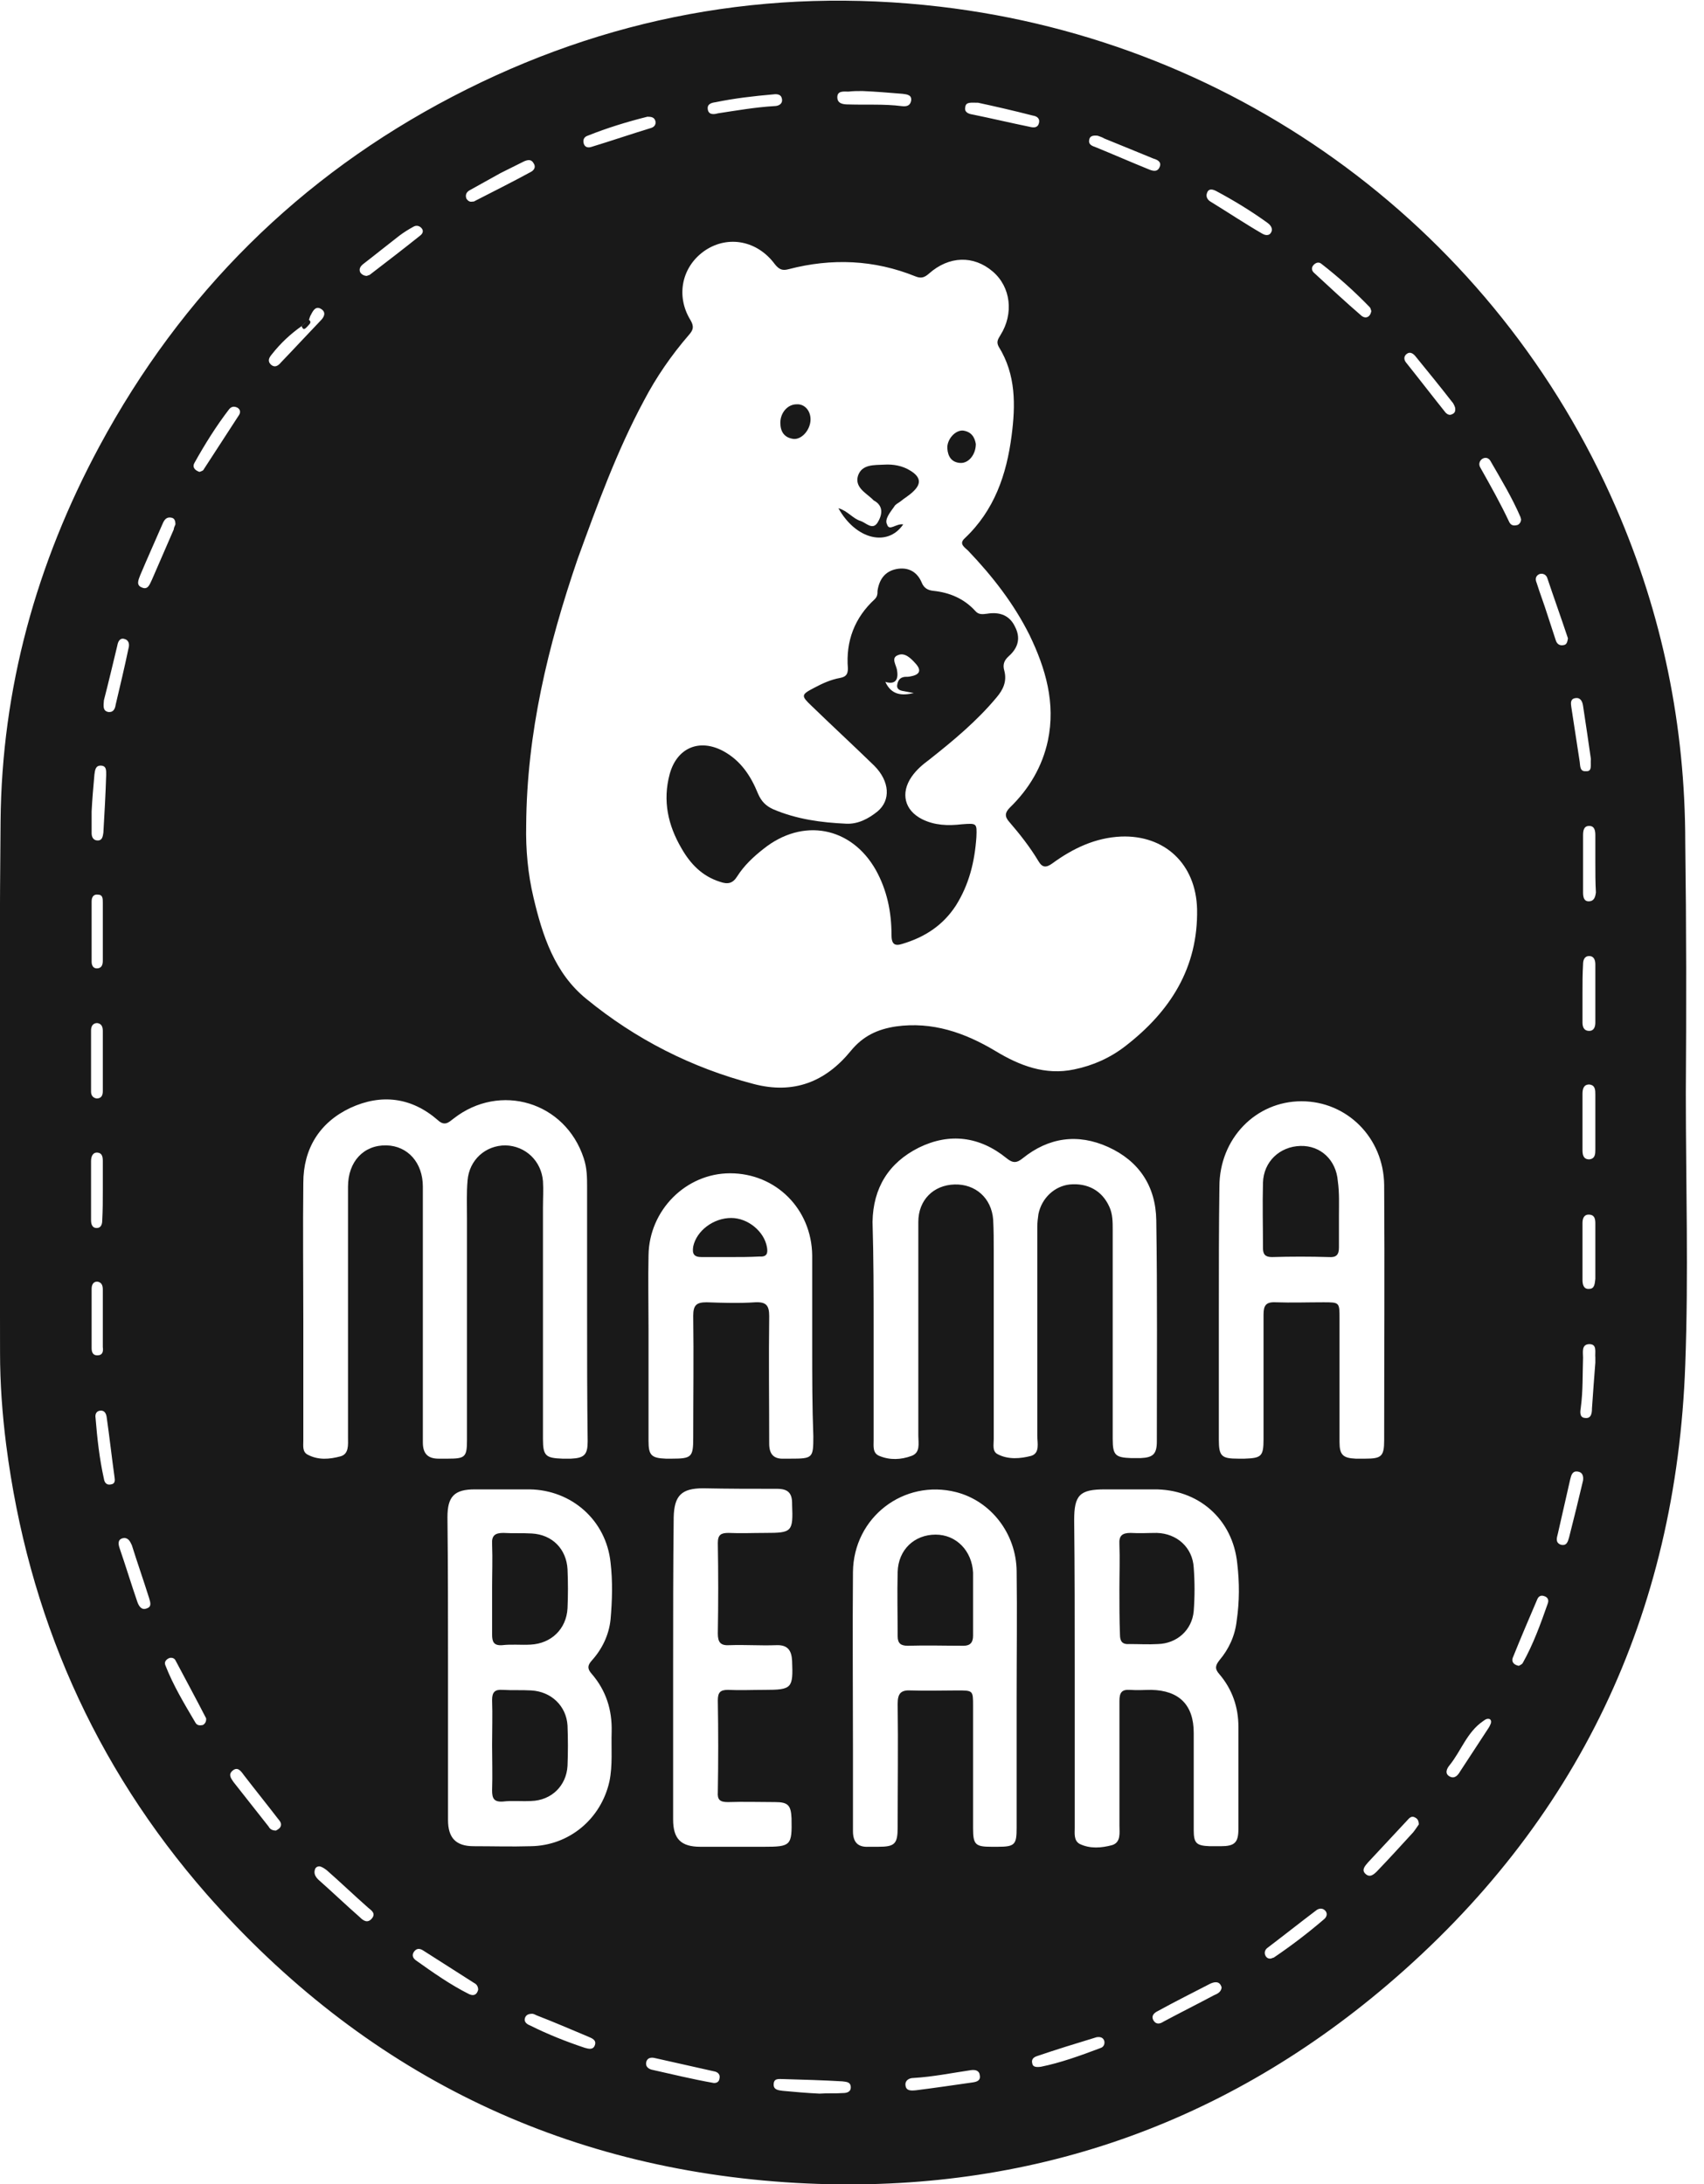 <svg width="39" height="50" viewBox="0 0 39 50" fill="none" xmlns="http://www.w3.org/2000/svg">
<g clip-path="url(#clip0_1209_4772)">
<path d="M38.584 25.019C38.584 27.09 38.648 29.174 38.571 31.245C38.367 36.96 36.104 41.728 31.757 45.436C27.871 48.747 23.319 50.256 18.231 49.974C12.823 49.668 8.31 47.43 4.731 43.365C2.148 40.412 0.64 36.96 0.141 33.073C0.052 32.37 0.001 31.667 0.001 30.964C0.001 26.911 -0.025 22.859 0.013 18.806C0.039 15.763 0.832 12.899 2.276 10.215C4.155 6.725 6.853 4.04 10.356 2.212C13.859 0.384 17.592 -0.307 21.517 0.153C28.382 0.959 34.25 5.318 36.986 11.621C38.047 14.063 38.571 16.62 38.571 19.292C38.597 21.197 38.597 23.102 38.584 25.019C38.584 25.019 38.597 25.019 38.584 25.019ZM6.904 7.466C6.648 7.645 6.418 7.862 6.227 8.105C6.163 8.182 6.112 8.259 6.201 8.348C6.29 8.425 6.367 8.374 6.431 8.297C6.738 7.978 7.032 7.658 7.339 7.338C7.416 7.262 7.467 7.159 7.364 7.083C7.237 6.993 7.173 7.095 7.121 7.198C7.096 7.236 7.083 7.287 7.07 7.326C7.006 7.364 6.955 7.415 6.904 7.466ZM12.043 18.895C12.031 19.445 12.082 20.008 12.21 20.545C12.414 21.414 12.695 22.283 13.424 22.871C14.549 23.792 15.828 24.444 17.247 24.815C18.167 25.058 18.896 24.764 19.471 24.06C19.753 23.715 20.085 23.562 20.507 23.498C21.338 23.383 22.079 23.639 22.782 24.06C23.332 24.393 23.92 24.623 24.585 24.482C25.02 24.393 25.416 24.214 25.761 23.945C26.784 23.153 27.423 22.155 27.398 20.813C27.372 19.778 26.656 19.113 25.659 19.151C25.071 19.177 24.559 19.42 24.086 19.765C23.946 19.867 23.856 19.867 23.767 19.714C23.575 19.394 23.345 19.1 23.102 18.819C22.987 18.691 23 18.601 23.115 18.486C23.549 18.064 23.856 17.553 23.984 16.952C24.163 16.096 23.933 15.303 23.562 14.536C23.204 13.82 22.718 13.194 22.156 12.605C22.079 12.529 21.939 12.452 22.079 12.324C22.757 11.685 23.038 10.867 23.153 9.972C23.243 9.282 23.256 8.578 22.859 7.939C22.795 7.824 22.846 7.76 22.898 7.671C23.204 7.185 23.14 6.571 22.718 6.213C22.284 5.843 21.721 5.855 21.261 6.264C21.159 6.354 21.082 6.379 20.954 6.328C20.008 5.945 19.037 5.906 18.052 6.162C17.912 6.2 17.835 6.175 17.733 6.047C17.336 5.51 16.672 5.382 16.147 5.727C15.61 6.085 15.457 6.763 15.802 7.326C15.892 7.479 15.866 7.556 15.764 7.671C15.367 8.131 15.022 8.63 14.741 9.166C14.115 10.33 13.667 11.57 13.22 12.797C12.542 14.779 12.056 16.786 12.043 18.895ZM13.437 29.967C13.437 29.967 13.424 29.967 13.437 29.967C13.437 29.046 13.437 28.113 13.437 27.193C13.437 26.962 13.437 26.745 13.36 26.515C12.938 25.224 11.443 24.776 10.382 25.607C10.267 25.697 10.177 25.786 10.024 25.646C9.423 25.122 8.732 25.032 8.016 25.364C7.313 25.697 6.942 26.298 6.942 27.078C6.93 28.126 6.942 29.174 6.942 30.235C6.942 31.156 6.942 32.063 6.942 32.984C6.942 33.099 6.917 33.24 7.045 33.303C7.288 33.431 7.543 33.406 7.786 33.342C7.991 33.291 7.965 33.073 7.965 32.907C7.965 30.989 7.965 29.085 7.965 27.167C7.965 26.592 8.323 26.208 8.847 26.221C9.333 26.234 9.678 26.617 9.678 27.167C9.678 28.497 9.678 29.826 9.678 31.169C9.678 31.782 9.678 32.396 9.678 33.022C9.678 33.265 9.781 33.393 10.036 33.393C10.113 33.393 10.177 33.393 10.254 33.393C10.65 33.393 10.688 33.355 10.688 32.958C10.688 31.271 10.688 29.583 10.688 27.896C10.688 27.602 10.676 27.32 10.701 27.026C10.739 26.553 11.11 26.221 11.57 26.221C12.031 26.234 12.389 26.579 12.427 27.039C12.44 27.244 12.427 27.436 12.427 27.64C12.427 29.404 12.427 31.181 12.427 32.946C12.427 33.329 12.491 33.38 12.874 33.393C12.938 33.393 13.002 33.393 13.066 33.393C13.373 33.38 13.45 33.303 13.45 32.997C13.437 31.987 13.437 30.977 13.437 29.967ZM19.995 30.414C19.995 31.271 19.995 32.115 19.995 32.971C19.995 33.112 19.97 33.265 20.123 33.329C20.366 33.431 20.622 33.419 20.865 33.329C21.069 33.252 21.018 33.048 21.018 32.869C21.018 31.232 21.018 29.609 21.018 27.972C21.018 27.474 21.363 27.129 21.849 27.116C22.322 27.103 22.693 27.423 22.731 27.921C22.744 28.164 22.744 28.407 22.744 28.65C22.744 30.082 22.744 31.514 22.744 32.946C22.744 33.073 22.706 33.227 22.834 33.291C23.076 33.419 23.358 33.393 23.601 33.329C23.805 33.265 23.741 33.035 23.741 32.869C23.741 31.271 23.741 29.673 23.741 28.087C23.741 27.985 23.754 27.883 23.767 27.793C23.843 27.423 24.138 27.154 24.483 27.116C24.892 27.078 25.224 27.256 25.39 27.627C25.467 27.793 25.467 27.972 25.467 28.164C25.467 29.762 25.467 31.36 25.467 32.946C25.467 33.316 25.531 33.367 25.889 33.38C25.966 33.38 26.03 33.38 26.106 33.38C26.388 33.367 26.477 33.291 26.477 32.997C26.477 31.309 26.49 29.622 26.464 27.934C26.452 27.154 26.068 26.579 25.365 26.259C24.662 25.94 23.997 26.042 23.409 26.515C23.268 26.63 23.179 26.63 23.038 26.515C22.424 26.016 21.734 25.927 21.031 26.272C20.341 26.617 19.983 27.193 19.97 27.972C19.995 28.803 19.995 29.609 19.995 30.414ZM10.254 38.162C10.254 39.325 10.254 40.501 10.254 41.665C10.254 42.074 10.433 42.265 10.842 42.265C11.276 42.265 11.711 42.278 12.146 42.265C13.028 42.253 13.757 41.639 13.948 40.782C14.025 40.412 13.987 40.028 13.999 39.645C14.012 39.146 13.872 38.699 13.539 38.315C13.437 38.2 13.45 38.123 13.539 38.021C13.782 37.752 13.936 37.433 13.974 37.075C14.012 36.64 14.025 36.206 13.974 35.771C13.872 34.799 13.079 34.109 12.12 34.096C11.698 34.096 11.289 34.096 10.867 34.096C10.394 34.096 10.241 34.262 10.241 34.735C10.254 35.886 10.254 37.024 10.254 38.162ZM24.598 38.251C24.598 39.453 24.598 40.642 24.598 41.843C24.598 41.971 24.572 42.138 24.713 42.214C24.956 42.329 25.212 42.304 25.454 42.24C25.659 42.176 25.621 41.959 25.621 41.792C25.621 40.846 25.621 39.888 25.621 38.941C25.621 38.75 25.672 38.673 25.863 38.686C26.03 38.699 26.196 38.686 26.349 38.686C26.988 38.699 27.321 39.031 27.321 39.67C27.321 40.412 27.321 41.153 27.321 41.895C27.321 42.202 27.385 42.253 27.692 42.265C27.768 42.265 27.858 42.265 27.935 42.265C28.254 42.265 28.344 42.189 28.344 41.869C28.344 41.089 28.344 40.309 28.344 39.53C28.344 39.082 28.203 38.673 27.909 38.328C27.794 38.2 27.82 38.123 27.909 38.008C28.126 37.752 28.267 37.446 28.305 37.1C28.369 36.666 28.369 36.231 28.318 35.797C28.216 34.774 27.423 34.083 26.4 34.096C26.03 34.096 25.659 34.096 25.288 34.096C24.713 34.096 24.585 34.224 24.585 34.799C24.598 35.95 24.598 37.1 24.598 38.251ZM27.896 29.992C27.896 30.977 27.896 31.961 27.896 32.958C27.896 33.342 27.96 33.393 28.344 33.393C28.395 33.393 28.433 33.393 28.484 33.393C28.868 33.38 28.919 33.342 28.919 32.946C28.919 32 28.919 31.041 28.919 30.095C28.919 29.89 28.97 29.801 29.2 29.813C29.558 29.826 29.929 29.813 30.287 29.813C30.658 29.813 30.658 29.813 30.658 30.184C30.658 31.13 30.658 32.063 30.658 33.01C30.658 33.303 30.734 33.38 31.028 33.393C31.105 33.393 31.169 33.393 31.246 33.393C31.616 33.393 31.68 33.342 31.68 32.971C31.68 31.028 31.693 29.072 31.68 27.129C31.668 26.042 30.824 25.211 29.788 25.211C28.74 25.211 27.909 26.067 27.909 27.167C27.896 28.1 27.896 29.046 27.896 29.992ZM23.268 38.877C23.268 37.906 23.281 36.934 23.268 35.963C23.256 35.106 22.68 34.365 21.887 34.16C20.686 33.853 19.535 34.735 19.522 35.988C19.51 37.343 19.522 38.711 19.522 40.066C19.522 40.68 19.522 41.294 19.522 41.92C19.522 42.176 19.637 42.291 19.88 42.278C19.957 42.278 20.021 42.278 20.098 42.278C20.481 42.278 20.545 42.214 20.545 41.831C20.545 40.885 20.558 39.951 20.545 39.005C20.545 38.763 20.622 38.686 20.852 38.699C21.21 38.711 21.555 38.699 21.913 38.699C22.271 38.699 22.271 38.699 22.271 39.056C22.271 39.99 22.271 40.923 22.271 41.856C22.271 42.227 22.322 42.278 22.693 42.278C22.744 42.278 22.782 42.278 22.834 42.278C23.23 42.278 23.268 42.227 23.268 41.843C23.268 40.859 23.268 39.862 23.268 38.877ZM18.589 30.836C18.589 30.133 18.589 29.443 18.589 28.739C18.576 27.678 17.758 26.86 16.71 26.86C15.7 26.86 14.856 27.704 14.843 28.739C14.831 29.289 14.843 29.852 14.843 30.401C14.843 31.258 14.843 32.127 14.843 32.984C14.843 33.316 14.907 33.38 15.24 33.393C15.291 33.393 15.329 33.393 15.38 33.393C15.828 33.393 15.866 33.355 15.866 32.92C15.866 31.987 15.879 31.053 15.866 30.12C15.866 29.877 15.943 29.813 16.173 29.813C16.544 29.826 16.914 29.839 17.285 29.813C17.541 29.801 17.605 29.89 17.605 30.133C17.592 31.105 17.605 32.076 17.605 33.048C17.605 33.291 17.707 33.406 17.95 33.393C18.001 33.393 18.039 33.393 18.09 33.393C18.602 33.393 18.615 33.38 18.615 32.882C18.589 32.191 18.589 31.514 18.589 30.836ZM15.406 38.174C15.406 39.338 15.406 40.488 15.406 41.652C15.406 42.099 15.585 42.278 16.032 42.278C16.518 42.278 16.991 42.278 17.477 42.278C18.103 42.278 18.129 42.253 18.116 41.626C18.103 41.332 18.039 41.255 17.745 41.255C17.387 41.255 17.017 41.243 16.659 41.255C16.48 41.255 16.416 41.204 16.429 41.025C16.441 40.322 16.441 39.632 16.429 38.929C16.429 38.75 16.48 38.686 16.659 38.686C16.94 38.699 17.221 38.686 17.503 38.686C18.129 38.686 18.154 38.647 18.129 38.021C18.116 37.778 18.027 37.65 17.758 37.663C17.4 37.676 17.055 37.65 16.697 37.663C16.492 37.676 16.429 37.599 16.429 37.395C16.441 36.704 16.441 36.014 16.429 35.324C16.429 35.132 16.505 35.093 16.672 35.093C16.953 35.106 17.234 35.093 17.515 35.093C18.129 35.093 18.154 35.068 18.129 34.441C18.129 34.429 18.129 34.429 18.129 34.416C18.129 34.173 18.027 34.083 17.784 34.083C17.221 34.083 16.659 34.083 16.096 34.071C15.598 34.071 15.431 34.237 15.419 34.735C15.406 35.886 15.406 37.024 15.406 38.174ZM36.513 19.752C36.513 19.547 36.513 19.33 36.513 19.126C36.513 19.023 36.5 18.908 36.372 18.908C36.245 18.908 36.232 19.023 36.232 19.126C36.232 19.56 36.232 19.995 36.232 20.43C36.232 20.519 36.245 20.634 36.359 20.634C36.487 20.634 36.513 20.532 36.526 20.43C36.513 20.212 36.513 19.982 36.513 19.752ZM36.219 22.731C36.219 22.961 36.219 23.178 36.219 23.408C36.219 23.498 36.245 23.6 36.372 23.6C36.487 23.6 36.513 23.498 36.513 23.408C36.513 22.961 36.513 22.526 36.513 22.079C36.513 21.989 36.487 21.887 36.372 21.887C36.257 21.887 36.232 21.989 36.232 22.079C36.219 22.296 36.219 22.513 36.219 22.731ZM36.513 28.663C36.513 28.445 36.513 28.228 36.513 28.011C36.513 27.909 36.5 27.806 36.359 27.806C36.245 27.806 36.219 27.909 36.219 27.998C36.219 28.433 36.219 28.867 36.219 29.302C36.219 29.404 36.245 29.519 36.372 29.506C36.5 29.506 36.5 29.379 36.513 29.276C36.513 29.085 36.513 28.88 36.513 28.663ZM36.513 25.684C36.513 25.479 36.513 25.262 36.513 25.058C36.513 24.955 36.513 24.84 36.372 24.827C36.245 24.827 36.219 24.93 36.219 25.045C36.219 25.467 36.219 25.901 36.219 26.323C36.219 26.425 36.232 26.541 36.372 26.541C36.513 26.528 36.513 26.413 36.513 26.31C36.513 26.106 36.513 25.889 36.513 25.684ZM19.74 2.084C19.625 2.084 19.522 2.084 19.42 2.097C19.318 2.097 19.164 2.071 19.164 2.225C19.164 2.378 19.305 2.391 19.42 2.391C19.829 2.404 20.238 2.378 20.635 2.429C20.737 2.442 20.826 2.429 20.852 2.314C20.878 2.173 20.762 2.161 20.66 2.148C20.341 2.122 20.047 2.097 19.74 2.084ZM6.316 41.907C6.342 41.895 6.38 41.869 6.406 41.843C6.469 41.754 6.406 41.69 6.354 41.626C6.099 41.294 5.83 40.961 5.575 40.629C5.511 40.539 5.434 40.437 5.319 40.539C5.217 40.629 5.293 40.718 5.344 40.795C5.613 41.14 5.881 41.473 6.15 41.818C6.175 41.869 6.227 41.907 6.316 41.907ZM31.386 7.121C31.374 7.095 31.374 7.057 31.348 7.031C31.003 6.674 30.632 6.341 30.236 6.034C30.185 5.996 30.121 6.009 30.07 6.06C30.006 6.124 30.018 6.2 30.082 6.252C30.44 6.584 30.798 6.916 31.169 7.236C31.259 7.3 31.361 7.262 31.386 7.121ZM4.015 12.005C4.015 11.915 3.989 11.864 3.925 11.851C3.81 11.826 3.759 11.902 3.721 11.992C3.555 12.375 3.376 12.772 3.209 13.168C3.171 13.27 3.107 13.398 3.248 13.449C3.388 13.513 3.427 13.373 3.478 13.27C3.644 12.887 3.81 12.503 3.977 12.12C3.977 12.081 4.002 12.043 4.015 12.005ZM4.565 10.803C4.603 10.79 4.654 10.777 4.667 10.739C4.935 10.33 5.204 9.908 5.472 9.499C5.511 9.435 5.498 9.371 5.434 9.333C5.357 9.294 5.293 9.307 5.242 9.371C4.948 9.755 4.692 10.164 4.45 10.598C4.398 10.688 4.45 10.764 4.565 10.803ZM29.098 44.835C29.111 44.822 29.149 44.822 29.162 44.809C29.558 44.541 29.942 44.247 30.3 43.94C30.364 43.889 30.389 43.812 30.338 43.748C30.274 43.672 30.185 43.684 30.121 43.736C29.75 44.017 29.379 44.311 29.009 44.592C28.957 44.63 28.932 44.694 28.957 44.758C28.983 44.822 29.034 44.848 29.098 44.835ZM32.473 41.767C32.473 41.69 32.447 41.639 32.396 41.613C32.294 41.55 32.243 41.639 32.192 41.69C31.898 42.01 31.604 42.317 31.31 42.636C31.246 42.713 31.156 42.802 31.246 42.892C31.348 42.994 31.438 42.917 31.514 42.841C31.796 42.547 32.064 42.253 32.345 41.946C32.396 41.882 32.435 41.818 32.473 41.767ZM8.4 6.316C8.413 6.303 8.451 6.303 8.464 6.29C8.847 5.996 9.231 5.702 9.614 5.395C9.666 5.357 9.704 5.293 9.653 5.229C9.602 5.165 9.525 5.152 9.461 5.191C9.346 5.254 9.244 5.318 9.141 5.395C8.86 5.612 8.592 5.83 8.31 6.047C8.247 6.098 8.208 6.162 8.247 6.239C8.285 6.29 8.336 6.316 8.4 6.316ZM7.313 42.726C7.262 42.726 7.224 42.751 7.211 42.79C7.173 42.892 7.224 42.969 7.288 43.032C7.607 43.314 7.914 43.608 8.234 43.889C8.31 43.966 8.413 44.042 8.515 43.915C8.604 43.8 8.502 43.736 8.425 43.672C8.106 43.391 7.799 43.096 7.479 42.815C7.428 42.777 7.377 42.739 7.313 42.726ZM10.944 45.551C10.944 45.474 10.906 45.423 10.854 45.398C10.471 45.155 10.075 44.899 9.691 44.656C9.614 44.605 9.538 44.592 9.474 44.682C9.423 44.758 9.448 44.822 9.512 44.873C9.908 45.155 10.305 45.436 10.739 45.653C10.854 45.704 10.918 45.653 10.944 45.551ZM18.755 47.929C18.934 47.916 19.113 47.929 19.292 47.916C19.382 47.916 19.484 47.891 19.471 47.763C19.459 47.66 19.369 47.66 19.279 47.648C18.832 47.622 18.385 47.609 17.924 47.596C17.822 47.596 17.707 47.571 17.707 47.724C17.707 47.839 17.809 47.852 17.912 47.865C18.193 47.891 18.474 47.916 18.755 47.929ZM14.818 2.672C14.357 2.787 13.897 2.928 13.45 3.107C13.373 3.132 13.335 3.196 13.36 3.286C13.386 3.375 13.463 3.388 13.539 3.362C13.999 3.222 14.447 3.068 14.907 2.928C14.984 2.902 15.022 2.838 14.997 2.761C14.971 2.685 14.907 2.672 14.818 2.672ZM23.818 47.315C24.265 47.226 24.726 47.06 25.199 46.881C25.263 46.855 25.288 46.791 25.275 46.727C25.25 46.638 25.173 46.625 25.096 46.638C24.636 46.778 24.176 46.919 23.729 47.072C23.652 47.098 23.601 47.149 23.626 47.239C23.639 47.315 23.703 47.328 23.818 47.315ZM34.813 11.89C34.813 11.877 34.8 11.851 34.8 11.838C34.608 11.391 34.352 10.969 34.109 10.547C34.071 10.483 33.994 10.458 33.918 10.509C33.854 10.56 33.841 10.637 33.879 10.701C34.109 11.11 34.34 11.519 34.544 11.954C34.583 12.03 34.646 12.043 34.736 12.017C34.787 11.992 34.813 11.941 34.813 11.89ZM33.304 9.333C33.291 9.294 33.266 9.23 33.227 9.192C32.959 8.847 32.678 8.502 32.396 8.156C32.345 8.093 32.269 8.041 32.192 8.105C32.128 8.156 32.128 8.233 32.179 8.297C32.486 8.681 32.78 9.064 33.087 9.448C33.125 9.486 33.176 9.512 33.227 9.486C33.291 9.461 33.317 9.422 33.304 9.333ZM34.761 38.136C34.787 38.123 34.838 38.098 34.851 38.072C35.094 37.638 35.26 37.177 35.426 36.704C35.452 36.627 35.426 36.564 35.337 36.538C35.26 36.512 35.209 36.551 35.183 36.615C34.992 37.062 34.8 37.51 34.621 37.957C34.595 38.034 34.634 38.111 34.761 38.136ZM10.816 4.615C10.829 4.615 10.854 4.615 10.867 4.602C11.289 4.385 11.724 4.168 12.146 3.938C12.223 3.899 12.274 3.823 12.21 3.733C12.159 3.644 12.082 3.656 11.992 3.695C11.813 3.784 11.634 3.874 11.455 3.963C11.225 4.091 10.995 4.219 10.765 4.347C10.688 4.385 10.637 4.449 10.676 4.551C10.714 4.602 10.752 4.628 10.816 4.615ZM27.96 45.5C27.922 45.359 27.82 45.359 27.704 45.41C27.308 45.615 26.899 45.819 26.503 46.037C26.426 46.075 26.337 46.139 26.4 46.254C26.464 46.356 26.554 46.331 26.631 46.28C27.014 46.075 27.398 45.883 27.781 45.679C27.871 45.641 27.947 45.602 27.96 45.5ZM35.886 14.613C35.733 14.152 35.567 13.692 35.413 13.232C35.388 13.155 35.311 13.117 35.234 13.142C35.145 13.181 35.132 13.258 35.171 13.347C35.247 13.59 35.337 13.82 35.413 14.063C35.477 14.255 35.541 14.459 35.605 14.651C35.631 14.741 35.695 14.792 35.797 14.766C35.861 14.753 35.874 14.689 35.886 14.613ZM4.718 39.363C4.718 39.351 4.718 39.351 4.718 39.338C4.488 38.89 4.245 38.443 4.015 38.008C3.989 37.957 3.913 37.931 3.849 37.97C3.785 38.008 3.759 38.059 3.785 38.123C3.964 38.584 4.219 39.005 4.475 39.44C4.513 39.504 4.577 39.504 4.641 39.491C4.692 39.466 4.718 39.414 4.718 39.363ZM29.111 5.267C29.111 5.191 29.06 5.139 29.009 5.101C28.638 4.833 28.241 4.59 27.832 4.372C27.756 4.334 27.666 4.308 27.628 4.411C27.589 4.5 27.64 4.577 27.704 4.615C28.101 4.858 28.484 5.114 28.881 5.344C28.983 5.408 29.085 5.395 29.111 5.267ZM36.513 31.194C36.513 31.13 36.513 31.105 36.513 31.079C36.5 30.951 36.564 30.759 36.359 30.772C36.193 30.785 36.232 30.964 36.232 31.079C36.219 31.463 36.232 31.833 36.181 32.217C36.168 32.306 36.142 32.447 36.27 32.46C36.423 32.485 36.436 32.345 36.436 32.242C36.462 31.872 36.487 31.514 36.513 31.194ZM25.122 3.107C25.007 3.094 24.943 3.119 24.93 3.196C24.905 3.298 24.981 3.337 25.058 3.362C25.467 3.529 25.876 3.708 26.285 3.874C26.375 3.912 26.49 3.95 26.541 3.823C26.592 3.708 26.49 3.656 26.4 3.631C26.03 3.477 25.646 3.324 25.275 3.171C25.212 3.132 25.148 3.119 25.122 3.107ZM22.386 2.352C22.22 2.352 22.105 2.327 22.092 2.455C22.067 2.57 22.169 2.608 22.258 2.621C22.693 2.71 23.128 2.813 23.562 2.902C23.665 2.928 23.754 2.928 23.78 2.813C23.805 2.71 23.729 2.659 23.639 2.646C23.192 2.531 22.744 2.429 22.386 2.352ZM12.184 46.101C12.095 46.101 12.043 46.126 12.018 46.19C11.98 46.292 12.069 46.344 12.133 46.369C12.542 46.574 12.964 46.74 13.386 46.881C13.475 46.906 13.578 46.932 13.616 46.817C13.654 46.702 13.552 46.663 13.463 46.625C13.066 46.459 12.683 46.292 12.286 46.139C12.261 46.126 12.21 46.101 12.184 46.101ZM16.339 47.686C16.365 47.686 16.454 47.686 16.467 47.584C16.492 47.481 16.416 47.43 16.339 47.418C15.879 47.315 15.419 47.213 14.971 47.111C14.894 47.098 14.818 47.111 14.792 47.2C14.767 47.303 14.831 47.354 14.907 47.379C15.367 47.481 15.828 47.596 16.339 47.686ZM20.967 47.852C21.376 47.801 21.811 47.737 22.258 47.673C22.348 47.66 22.45 47.635 22.424 47.507C22.412 47.392 22.309 47.379 22.22 47.392C21.785 47.456 21.351 47.545 20.903 47.571C20.814 47.571 20.711 47.622 20.724 47.737C20.737 47.865 20.839 47.865 20.967 47.852ZM36.411 17.374C36.359 17.003 36.296 16.581 36.232 16.16C36.219 16.07 36.181 15.968 36.066 15.981C35.938 15.993 35.95 16.096 35.963 16.185C36.027 16.607 36.091 17.029 36.155 17.438C36.168 17.527 36.155 17.668 36.296 17.655C36.449 17.668 36.398 17.515 36.411 17.374ZM2.378 16.032C2.366 16.172 2.353 16.275 2.481 16.3C2.596 16.313 2.634 16.224 2.647 16.134C2.749 15.699 2.851 15.277 2.941 14.843C2.967 14.753 2.954 14.651 2.839 14.625C2.736 14.6 2.698 14.702 2.685 14.779C2.583 15.201 2.481 15.635 2.378 16.032ZM17.694 2.161C17.259 2.199 16.812 2.25 16.377 2.34C16.288 2.352 16.186 2.378 16.198 2.493C16.211 2.634 16.339 2.621 16.429 2.595C16.85 2.531 17.285 2.455 17.72 2.429C17.822 2.429 17.912 2.378 17.899 2.276C17.886 2.161 17.797 2.148 17.694 2.161ZM36.232 33.892C36.245 33.789 36.219 33.7 36.104 33.687C35.989 33.674 35.963 33.764 35.938 33.866C35.848 34.275 35.746 34.697 35.656 35.106C35.631 35.208 35.593 35.311 35.72 35.362C35.861 35.4 35.886 35.285 35.912 35.196C36.027 34.748 36.129 34.326 36.232 33.892ZM2.851 35.208C2.698 35.221 2.698 35.324 2.736 35.438C2.877 35.848 3.005 36.27 3.146 36.679C3.184 36.781 3.248 36.87 3.363 36.819C3.478 36.781 3.44 36.679 3.414 36.589C3.286 36.18 3.146 35.784 3.018 35.375C2.979 35.298 2.954 35.221 2.851 35.208ZM2.097 18.576C2.097 18.768 2.097 18.921 2.097 19.074C2.097 19.164 2.136 19.241 2.238 19.241C2.34 19.241 2.353 19.151 2.366 19.062C2.391 18.627 2.417 18.18 2.43 17.745C2.43 17.643 2.442 17.527 2.302 17.527C2.187 17.527 2.174 17.63 2.161 17.732C2.136 18.013 2.11 18.307 2.097 18.576ZM2.621 33.815C2.557 33.355 2.506 32.894 2.442 32.447C2.43 32.358 2.391 32.281 2.289 32.294C2.199 32.306 2.174 32.383 2.187 32.46C2.225 32.933 2.276 33.393 2.378 33.853C2.391 33.943 2.442 34.007 2.545 33.981C2.634 33.968 2.634 33.892 2.621 33.815ZM2.353 24.278C2.353 24.048 2.353 23.83 2.353 23.6C2.353 23.511 2.327 23.434 2.225 23.421C2.123 23.421 2.084 23.498 2.084 23.587C2.084 24.06 2.084 24.521 2.084 24.994C2.084 25.07 2.123 25.134 2.212 25.147C2.315 25.147 2.353 25.083 2.353 24.981C2.353 24.751 2.353 24.508 2.353 24.278ZM2.353 27.256C2.353 27.026 2.353 26.809 2.353 26.579C2.353 26.489 2.34 26.4 2.238 26.387C2.123 26.374 2.084 26.477 2.084 26.579C2.084 27.026 2.084 27.487 2.084 27.934C2.084 28.023 2.11 28.113 2.212 28.113C2.315 28.113 2.34 28.023 2.34 27.934C2.353 27.704 2.353 27.474 2.353 27.256ZM2.353 21.337C2.353 21.107 2.353 20.89 2.353 20.66C2.353 20.57 2.353 20.481 2.238 20.481C2.136 20.468 2.097 20.545 2.097 20.634C2.097 21.094 2.097 21.555 2.097 22.015C2.097 22.104 2.136 22.181 2.238 22.168C2.34 22.155 2.353 22.066 2.353 21.989C2.353 21.772 2.353 21.555 2.353 21.337ZM2.353 30.197C2.353 29.967 2.353 29.749 2.353 29.519C2.353 29.43 2.327 29.353 2.225 29.34C2.123 29.34 2.097 29.43 2.097 29.506C2.097 29.954 2.097 30.414 2.097 30.862C2.097 30.951 2.123 31.028 2.225 31.028C2.353 31.028 2.366 30.938 2.353 30.836C2.353 30.632 2.353 30.414 2.353 30.197ZM34.122 39.453C34.135 39.402 34.122 39.363 34.084 39.351C34.02 39.338 33.982 39.376 33.943 39.402C33.572 39.657 33.445 40.079 33.176 40.412C33.112 40.488 33.061 40.603 33.176 40.667C33.291 40.731 33.368 40.642 33.419 40.552C33.636 40.22 33.854 39.888 34.071 39.555C34.097 39.517 34.109 39.478 34.122 39.453Z" fill="#191919"/>
<path d="M7.057 7.313C7.159 7.377 7.07 7.428 7.031 7.479C6.993 7.517 6.942 7.581 6.903 7.466C6.954 7.415 7.006 7.364 7.057 7.313Z" fill="#191919"/>
<path d="M22.347 19.164C22.308 19.726 22.181 20.25 21.874 20.736C21.58 21.184 21.171 21.452 20.659 21.606C20.468 21.67 20.404 21.606 20.404 21.401C20.404 20.877 20.301 20.378 20.046 19.918C19.483 18.921 18.371 18.716 17.476 19.432C17.246 19.611 17.029 19.816 16.875 20.059C16.773 20.225 16.658 20.25 16.479 20.187C16.07 20.059 15.801 19.777 15.597 19.42C15.29 18.895 15.162 18.333 15.328 17.719C15.494 17.118 16.006 16.901 16.555 17.195C16.952 17.412 17.182 17.758 17.348 18.167C17.425 18.346 17.527 18.448 17.693 18.525C18.23 18.755 18.793 18.831 19.368 18.857C19.637 18.87 19.879 18.742 20.084 18.576C20.391 18.32 20.365 17.885 20.007 17.527C19.534 17.067 19.049 16.62 18.575 16.16C18.332 15.929 18.332 15.904 18.627 15.75C18.818 15.648 19.01 15.559 19.227 15.52C19.355 15.495 19.406 15.444 19.406 15.303C19.355 14.677 19.56 14.14 20.02 13.718C20.084 13.654 20.084 13.59 20.084 13.526C20.122 13.27 20.25 13.079 20.519 13.027C20.787 12.976 20.992 13.091 21.094 13.334C21.145 13.462 21.235 13.513 21.362 13.526C21.733 13.564 22.066 13.705 22.321 13.986C22.398 14.076 22.488 14.063 22.59 14.05C22.897 13.999 23.114 14.101 23.229 14.344C23.357 14.587 23.319 14.817 23.088 15.022C22.973 15.124 22.948 15.226 22.986 15.354C23.05 15.597 22.96 15.789 22.807 15.968C22.36 16.505 21.823 16.952 21.273 17.387C21.119 17.502 20.979 17.617 20.864 17.783C20.608 18.154 20.698 18.55 21.107 18.755C21.388 18.895 21.695 18.908 22.014 18.87C22.36 18.844 22.36 18.844 22.347 19.164ZM20.915 15.866C20.851 15.853 20.774 15.84 20.71 15.827C20.634 15.814 20.532 15.802 20.532 15.699C20.544 15.597 20.583 15.508 20.71 15.495C20.762 15.495 20.8 15.495 20.851 15.482C21.056 15.444 21.094 15.341 20.953 15.188C20.851 15.073 20.71 14.932 20.557 14.996C20.378 15.06 20.519 15.226 20.532 15.354C20.57 15.584 20.468 15.674 20.263 15.61C20.404 15.917 20.646 15.929 20.915 15.866Z" fill="#191919"/>
<path d="M20.672 12.005C20.314 12.529 19.586 12.35 19.189 11.634C19.407 11.698 19.522 11.877 19.701 11.928C19.816 11.966 19.969 12.145 20.084 11.966C20.187 11.8 20.238 11.583 19.995 11.455C19.982 11.442 19.969 11.429 19.956 11.416C19.803 11.276 19.56 11.148 19.637 10.892C19.726 10.624 20.008 10.649 20.238 10.637C20.442 10.624 20.66 10.662 20.839 10.777C21.069 10.918 21.094 11.071 20.903 11.25C20.813 11.34 20.698 11.404 20.608 11.48C20.557 11.519 20.494 11.544 20.468 11.595C20.378 11.723 20.238 11.889 20.302 12.005C20.353 12.171 20.506 11.979 20.672 12.005Z" fill="#191919"/>
<path d="M18.551 9.601C18.551 9.831 18.359 10.061 18.167 10.049C17.95 10.023 17.86 9.882 17.86 9.678C17.86 9.448 18.027 9.256 18.231 9.256C18.41 9.243 18.551 9.396 18.551 9.601Z" fill="#191919"/>
<path d="M22.334 10.164C22.334 10.407 22.168 10.611 21.976 10.598C21.785 10.586 21.695 10.458 21.682 10.266C21.669 10.061 21.861 9.844 22.04 9.857C22.232 9.882 22.309 10.01 22.334 10.164Z" fill="#191919"/>
<path d="M11.263 39.951C11.263 39.606 11.275 39.261 11.263 38.916C11.263 38.737 11.327 38.673 11.506 38.686C11.723 38.699 11.94 38.686 12.158 38.699C12.618 38.724 12.963 39.056 12.989 39.504C13.001 39.811 13.001 40.118 12.989 40.425C12.963 40.885 12.618 41.217 12.158 41.23C11.94 41.243 11.723 41.217 11.506 41.243C11.301 41.255 11.263 41.166 11.263 40.987C11.275 40.629 11.263 40.284 11.263 39.951Z" fill="#191919"/>
<path d="M11.263 36.359C11.263 36.026 11.276 35.694 11.263 35.349C11.25 35.157 11.327 35.093 11.519 35.093C11.736 35.106 11.953 35.093 12.171 35.106C12.644 35.132 12.963 35.464 12.989 35.924C13.002 36.218 13.002 36.525 12.989 36.819C12.963 37.292 12.618 37.625 12.145 37.65C11.928 37.663 11.71 37.637 11.493 37.663C11.301 37.676 11.263 37.586 11.263 37.42C11.263 37.062 11.263 36.717 11.263 36.359Z" fill="#191919"/>
<path d="M25.62 36.385C25.62 36.039 25.633 35.694 25.62 35.349C25.608 35.157 25.684 35.093 25.876 35.093C26.081 35.106 26.273 35.093 26.477 35.093C26.937 35.106 27.295 35.426 27.321 35.886C27.346 36.218 27.346 36.551 27.321 36.883C27.282 37.318 26.937 37.625 26.503 37.637C26.285 37.65 26.068 37.637 25.851 37.637C25.684 37.65 25.633 37.573 25.633 37.42C25.62 37.088 25.62 36.73 25.62 36.385Z" fill="#191919"/>
<path d="M30.645 27.832C30.645 28.075 30.645 28.318 30.645 28.561C30.645 28.727 30.581 28.791 30.415 28.778C29.98 28.765 29.545 28.765 29.111 28.778C28.957 28.778 28.906 28.714 28.906 28.573C28.906 28.075 28.893 27.576 28.906 27.078C28.919 26.592 29.29 26.247 29.763 26.234C30.223 26.221 30.581 26.553 30.619 27.039C30.657 27.308 30.645 27.563 30.645 27.832Z" fill="#191919"/>
<path d="M22.271 36.717C22.271 36.96 22.271 37.203 22.271 37.446C22.271 37.599 22.207 37.676 22.053 37.676C21.631 37.676 21.197 37.663 20.775 37.676C20.622 37.676 20.545 37.625 20.545 37.459C20.545 36.973 20.532 36.474 20.545 35.988C20.558 35.477 20.928 35.132 21.414 35.132C21.887 35.132 22.245 35.502 22.271 36.001C22.271 36.244 22.271 36.474 22.271 36.717Z" fill="#191919"/>
<path d="M16.709 28.778C16.492 28.778 16.275 28.778 16.057 28.778C15.878 28.778 15.84 28.701 15.866 28.535C15.942 28.177 16.326 27.883 16.735 27.883C17.118 27.883 17.489 28.19 17.553 28.548C17.579 28.688 17.553 28.778 17.387 28.765C17.157 28.778 16.927 28.778 16.709 28.778Z" fill="#191919"/>
</g>
<defs>
<clipPath id="clip0_1209_4772">
<rect width="38.609" height="50" fill="white"/>
</clipPath>
</defs>
</svg>
